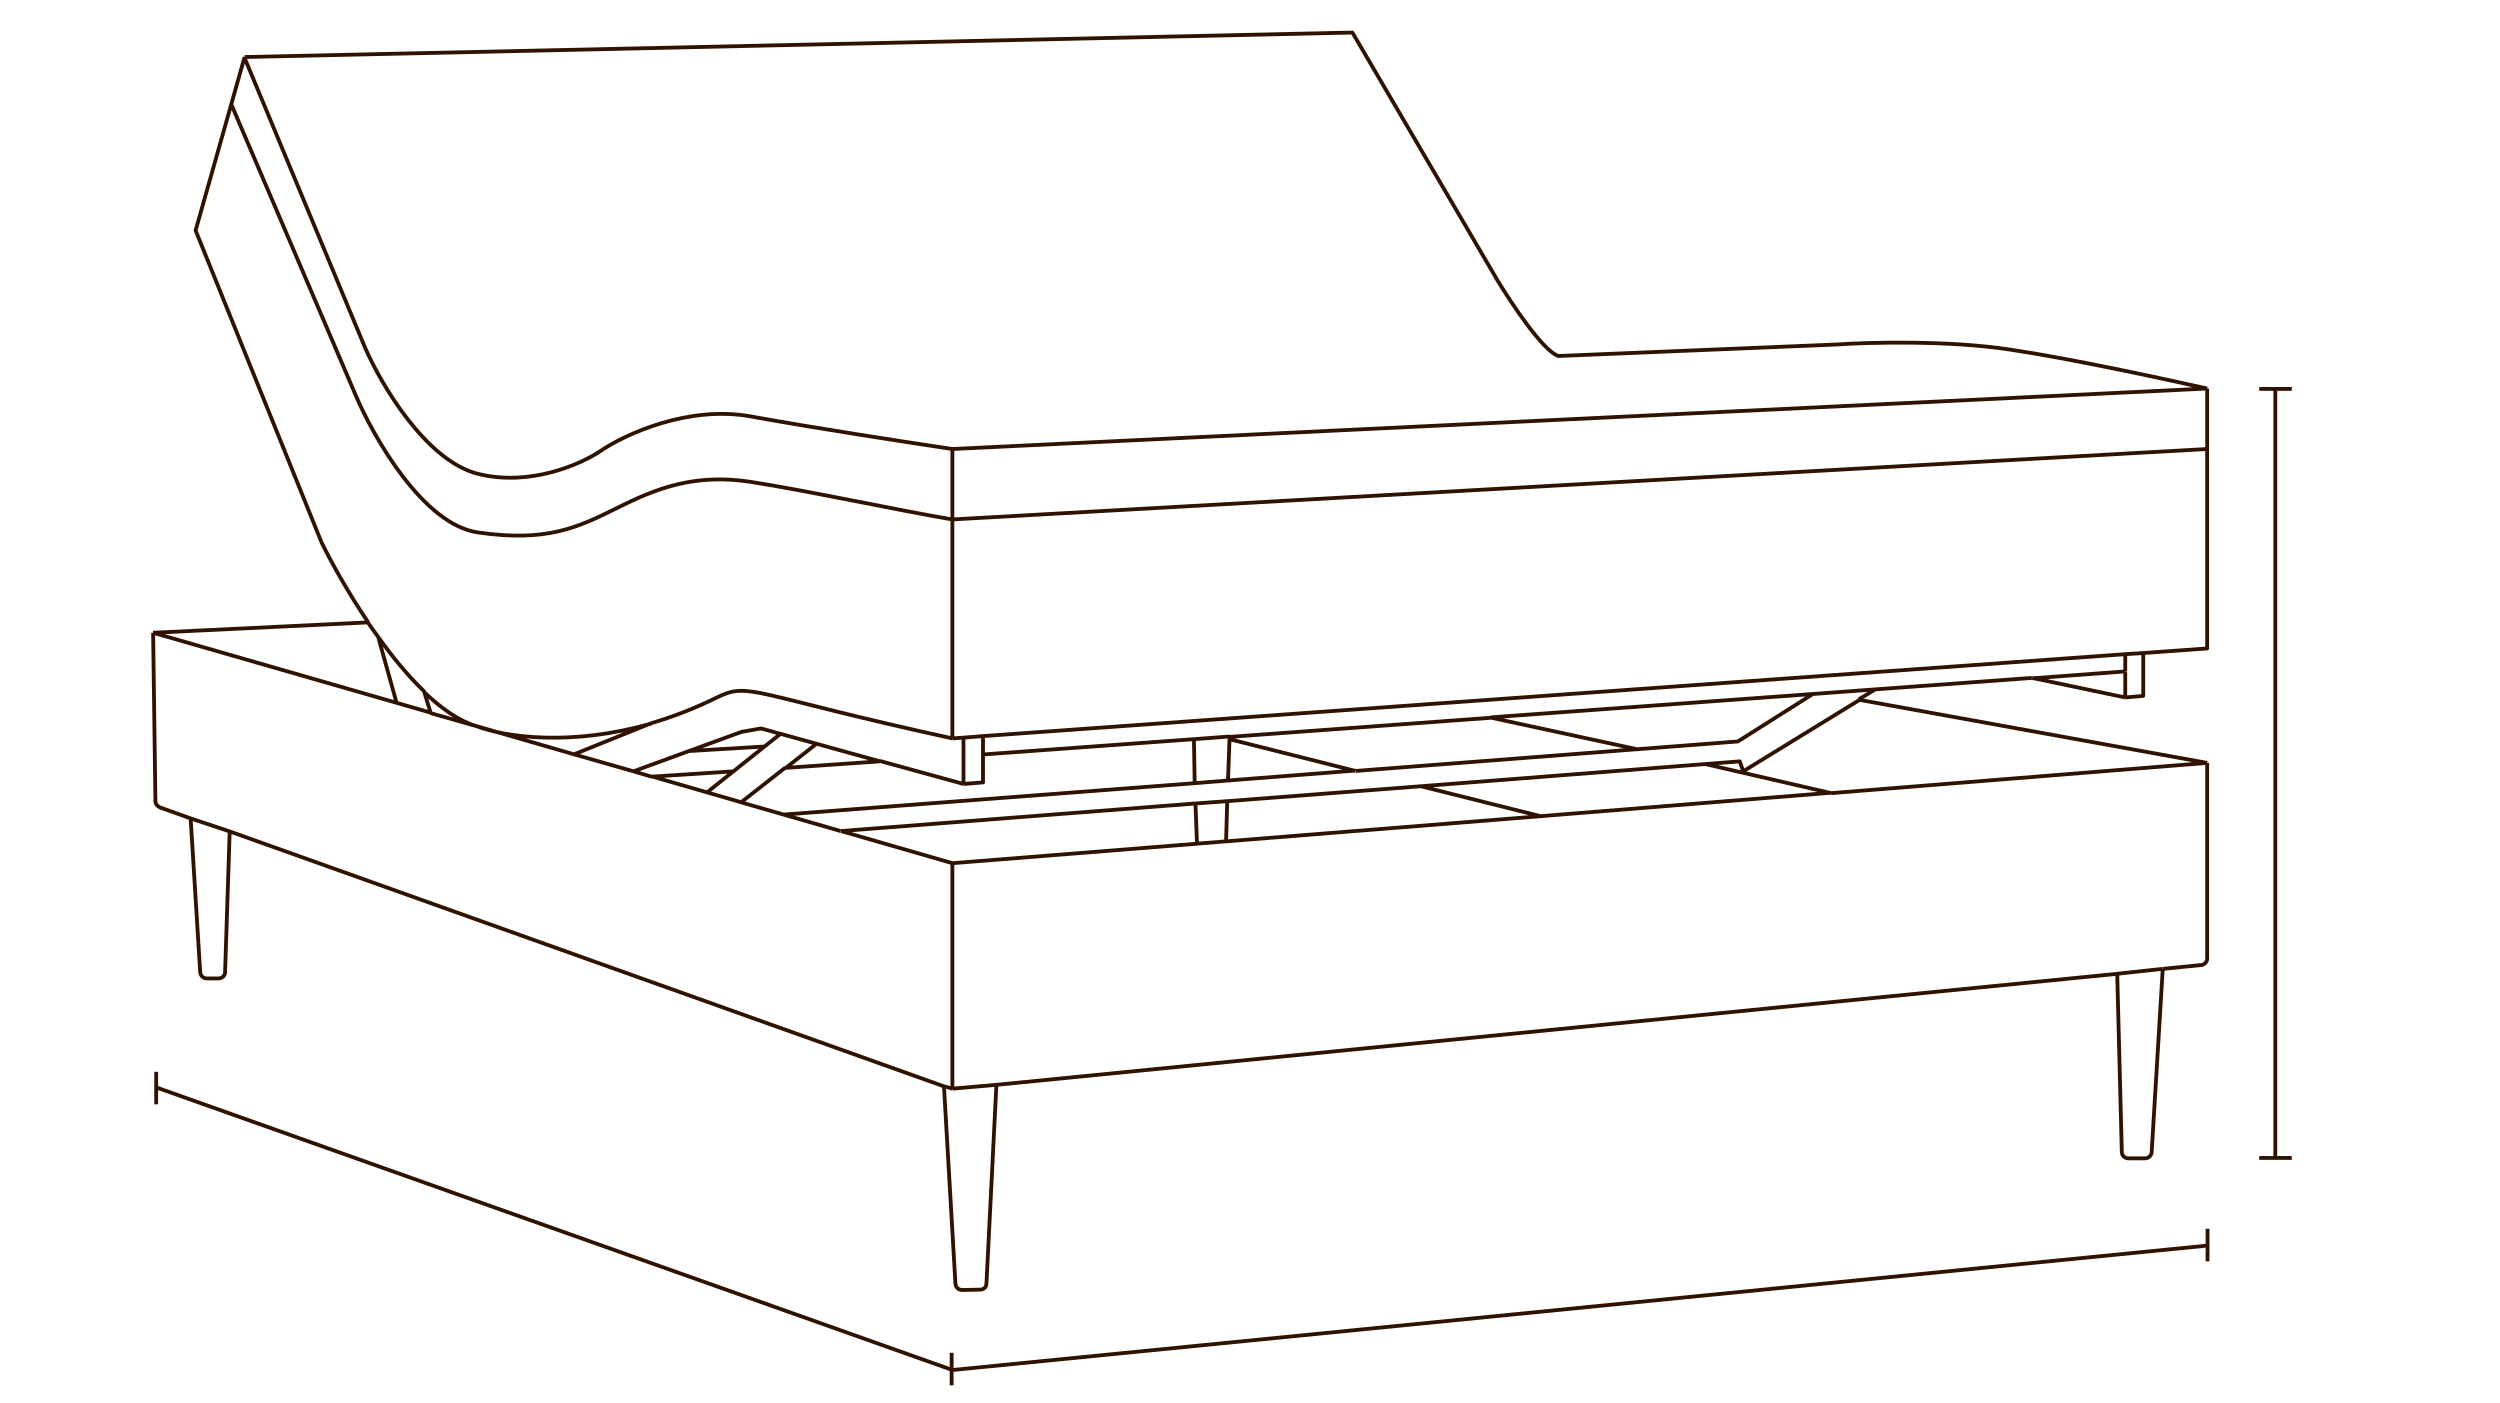 <svg xml:space="preserve" style="enable-background:new 0 0 653.1 366.5;" viewBox="0 0 653.1 366.5" y="0px" x="0px" xmlns:xlink="http://www.w3.org/1999/xlink" xmlns="http://www.w3.org/2000/svg" id="Lag_1" version="1.1">
<style type="text/css">
	.st0{fill:none;stroke:#2F1300;stroke-width:1;stroke-linejoin:round;stroke-miterlimit:3.999;}
	.st1{fill:none;stroke:#2F1300;stroke-width:1;stroke-miterlimit:3.999;}
</style>
<path d="M594.4,302.5V101.6" class="st0"></path>
<path d="M598.7,101.6h-8.5" class="st1"></path>
<path d="M598.7,302.5h-8.5" class="st1"></path>
<path d="M40.8,280v8.5" class="st1"></path>
<path d="M248.6,353.4v8.5" class="st1"></path>
<path d="M576.7,321v8.5" class="st1"></path>
<path d="M576.6,325.4l-327.8,32.5L40.6,284" class="st0"></path>
<path d="M40,165.3l0.6,44c0,0.7,0.5,1.3,1.1,1.6l8.1,2.9 M40,165.3l56.1-2.7 M40,165.3l63.6,18.3 M576.6,199.3v51.1
	c0,0.9-0.7,1.6-1.5,1.7l-10,1 M576.6,199.3l-98.2,7.9 M576.6,199.3l-91-16.5 M248.8,225.5v58.9 M248.8,225.5l-29.1-8.4 M248.8,225.5
	l64-5.1 M248.8,284.4l-2.2-0.6 M248.8,284.4l11.5-1 M565,253.1l-2.9,47.9c-0.1,0.9-0.8,1.6-1.7,1.6H556c-0.9,0-1.7-0.7-1.7-1.7
	l-1.2-46.5 M565,253.1l-12,1.3 M553.1,254.4l-292.8,29 M246.6,283.8l3,51.6c0.1,0.9,0.8,1.6,1.8,1.6l4.7-0.1c0.9,0,1.6-0.7,1.6-1.6
	l2.6-51.9 M246.6,283.8L60,217.2 M49.8,213.8l2.5,40.2c0.1,0.9,0.8,1.6,1.7,1.6h3.1c0.9,0,1.7-0.7,1.7-1.6l1.2-36.7 M49.8,213.8
	l10.2,3.4 M248.8,192.9v-57.2 M248.8,192.9c-52.6-11.5-53-14.9-61.5-10.7c-5.9,2.9-11.6,5.1-17.1,6.7 M248.8,192.9l2.9-0.2
	 M248.8,135.7l327.8-18.4 M248.8,135.7v-18.4 M248.8,135.7c-12.7-2.1-38.9-7.7-52.6-9.8c-14.7-2.3-24.8,1.7-35,6.8
	c-10.2,5.1-18.4,9-36.3,6.4c-14.3-2-27.3-24.8-32-35.9l-32.5-76 M576.6,117.3v52.1l-16.7,1.2 M576.6,117.3v-15.8 M576.6,101.5
	l-327.8,15.8 M576.6,101.5c-10.7-2.4-36-7.9-51.7-10.2c-15.7-2.4-36.7-1.9-45.2-1.3l-72.6,3c-4.1-1.4-12.2-13.7-15.8-19.6l-38-64.9
	L63.9,14.9 M248.8,117.3c-10.7-1.6-36.2-5.5-52.6-8.5s-33,4.7-39.3,9c-5,3.4-18.4,9.4-32,6s-25.3-23.3-29.5-32.9l-31.6-76
	 M63.9,14.9l-3.5,12.4 M124.5,189.7c-4.5-1.3-9.2-4.6-13.7-8.9 M124.5,189.7l-12-3.4 M124.5,189.7c7.5,2.9,24.8,5.3,45.7-0.7
	 M124.5,189.7l25.6,7.4 M60.4,27.3l-9.3,32.9l32.9,81.5c2.7,5.5,7,13.2,12.2,20.9 M96.1,162.6c0.9,1.3,1.8,2.6,2.7,3.8 M98.8,166.4
	l4.8,17.2 M98.8,166.4c3.7,5.2,7.8,10.2,12.1,14.3 M103.6,183.6l9,2.6 M110.8,180.7l1.7,5.5 M165.5,201.5l4.7,1.4 M165.5,201.5
	l14.5-5.3 M165.5,201.5l-15.4-4.4 M251.7,204.8v-12.2 M251.7,204.8l5.1-0.4v-7.3 M251.7,204.8l-21.8-6 M251.7,192.7l5.1-0.4
	 M256.8,192.3l298.4-21.4 M256.8,192.3v4.8 M559.9,170.6v11.2l-4.7,0.4 M559.9,170.6l-4.7,0.3 M555.2,182.2v-6.8 M555.2,182.2
	l-24.3-5.1 M555.2,170.9v4.4 M555.2,175.4l-24.3,1.8 M256.8,197.1l55.1-4 M530.8,177.1l-41,3 M473.6,181.3L454,193.7l-26,2
	 M473.6,181.3l16.2-1.2 M473.6,181.3l-84.1,6.1 M204.7,212.8l14.9,4.3 M204.7,212.8l107.4-8.2 M204.7,212.8l-11.1-3.2 M489.9,180.1
	l-4.3,2.6 M219.7,217.1l92.6-7.2 M389.6,187.5l38.4,8.3 M389.6,187.5l-68.3,5 M428,195.7l-73.8,5.7 M445.5,199.6l9-0.7l0.9,2.6
	l30.3-18.6 M445.5,199.6l32.9,7.6 M445.5,199.6l-74.3,5.8 M478.3,207.1l-75.6,6.1 M321.3,192.4l-9.4,0.7 M321.3,192.4l0,0.7
	 M320.8,203.9l-8.7,0.7 M320.8,203.9l0.4-10.8 M320.8,203.9l33.3-2.6 M320.6,209.3l-0.3,10.5 M320.6,209.3l-8.3,0.6 M320.6,209.3
	l50.6-3.9 M320.2,219.8l-7.5,0.6 M320.2,219.8l82.6-6.6 M311.9,193.1l0.2,11.5 M312.3,209.9l0.4,10.5 M321.2,193.1l32.9,8.3
	 M371.2,205.4l31.6,7.9 M203.9,191.7l-5.1-1.4l-5.1,0.9l-13.7,5 M203.9,191.7l9.4,2.6 M203.9,191.7l-12.3,9.8 M184.7,207l9,2.6
	 M184.7,207l-14.5-4.2 M184.7,207l6.9-5.5 M213.3,194.3l-8,6.3 M213.3,194.3l16.6,4.6 M193.6,209.6l11.6-9.1 M170.2,202.9l21.5-1.4
	 M205.2,200.6l24.6-1.7 M180,196.2L200,195 M170.2,188.9l-20.1,8.1" class="st0"></path>
</svg>

